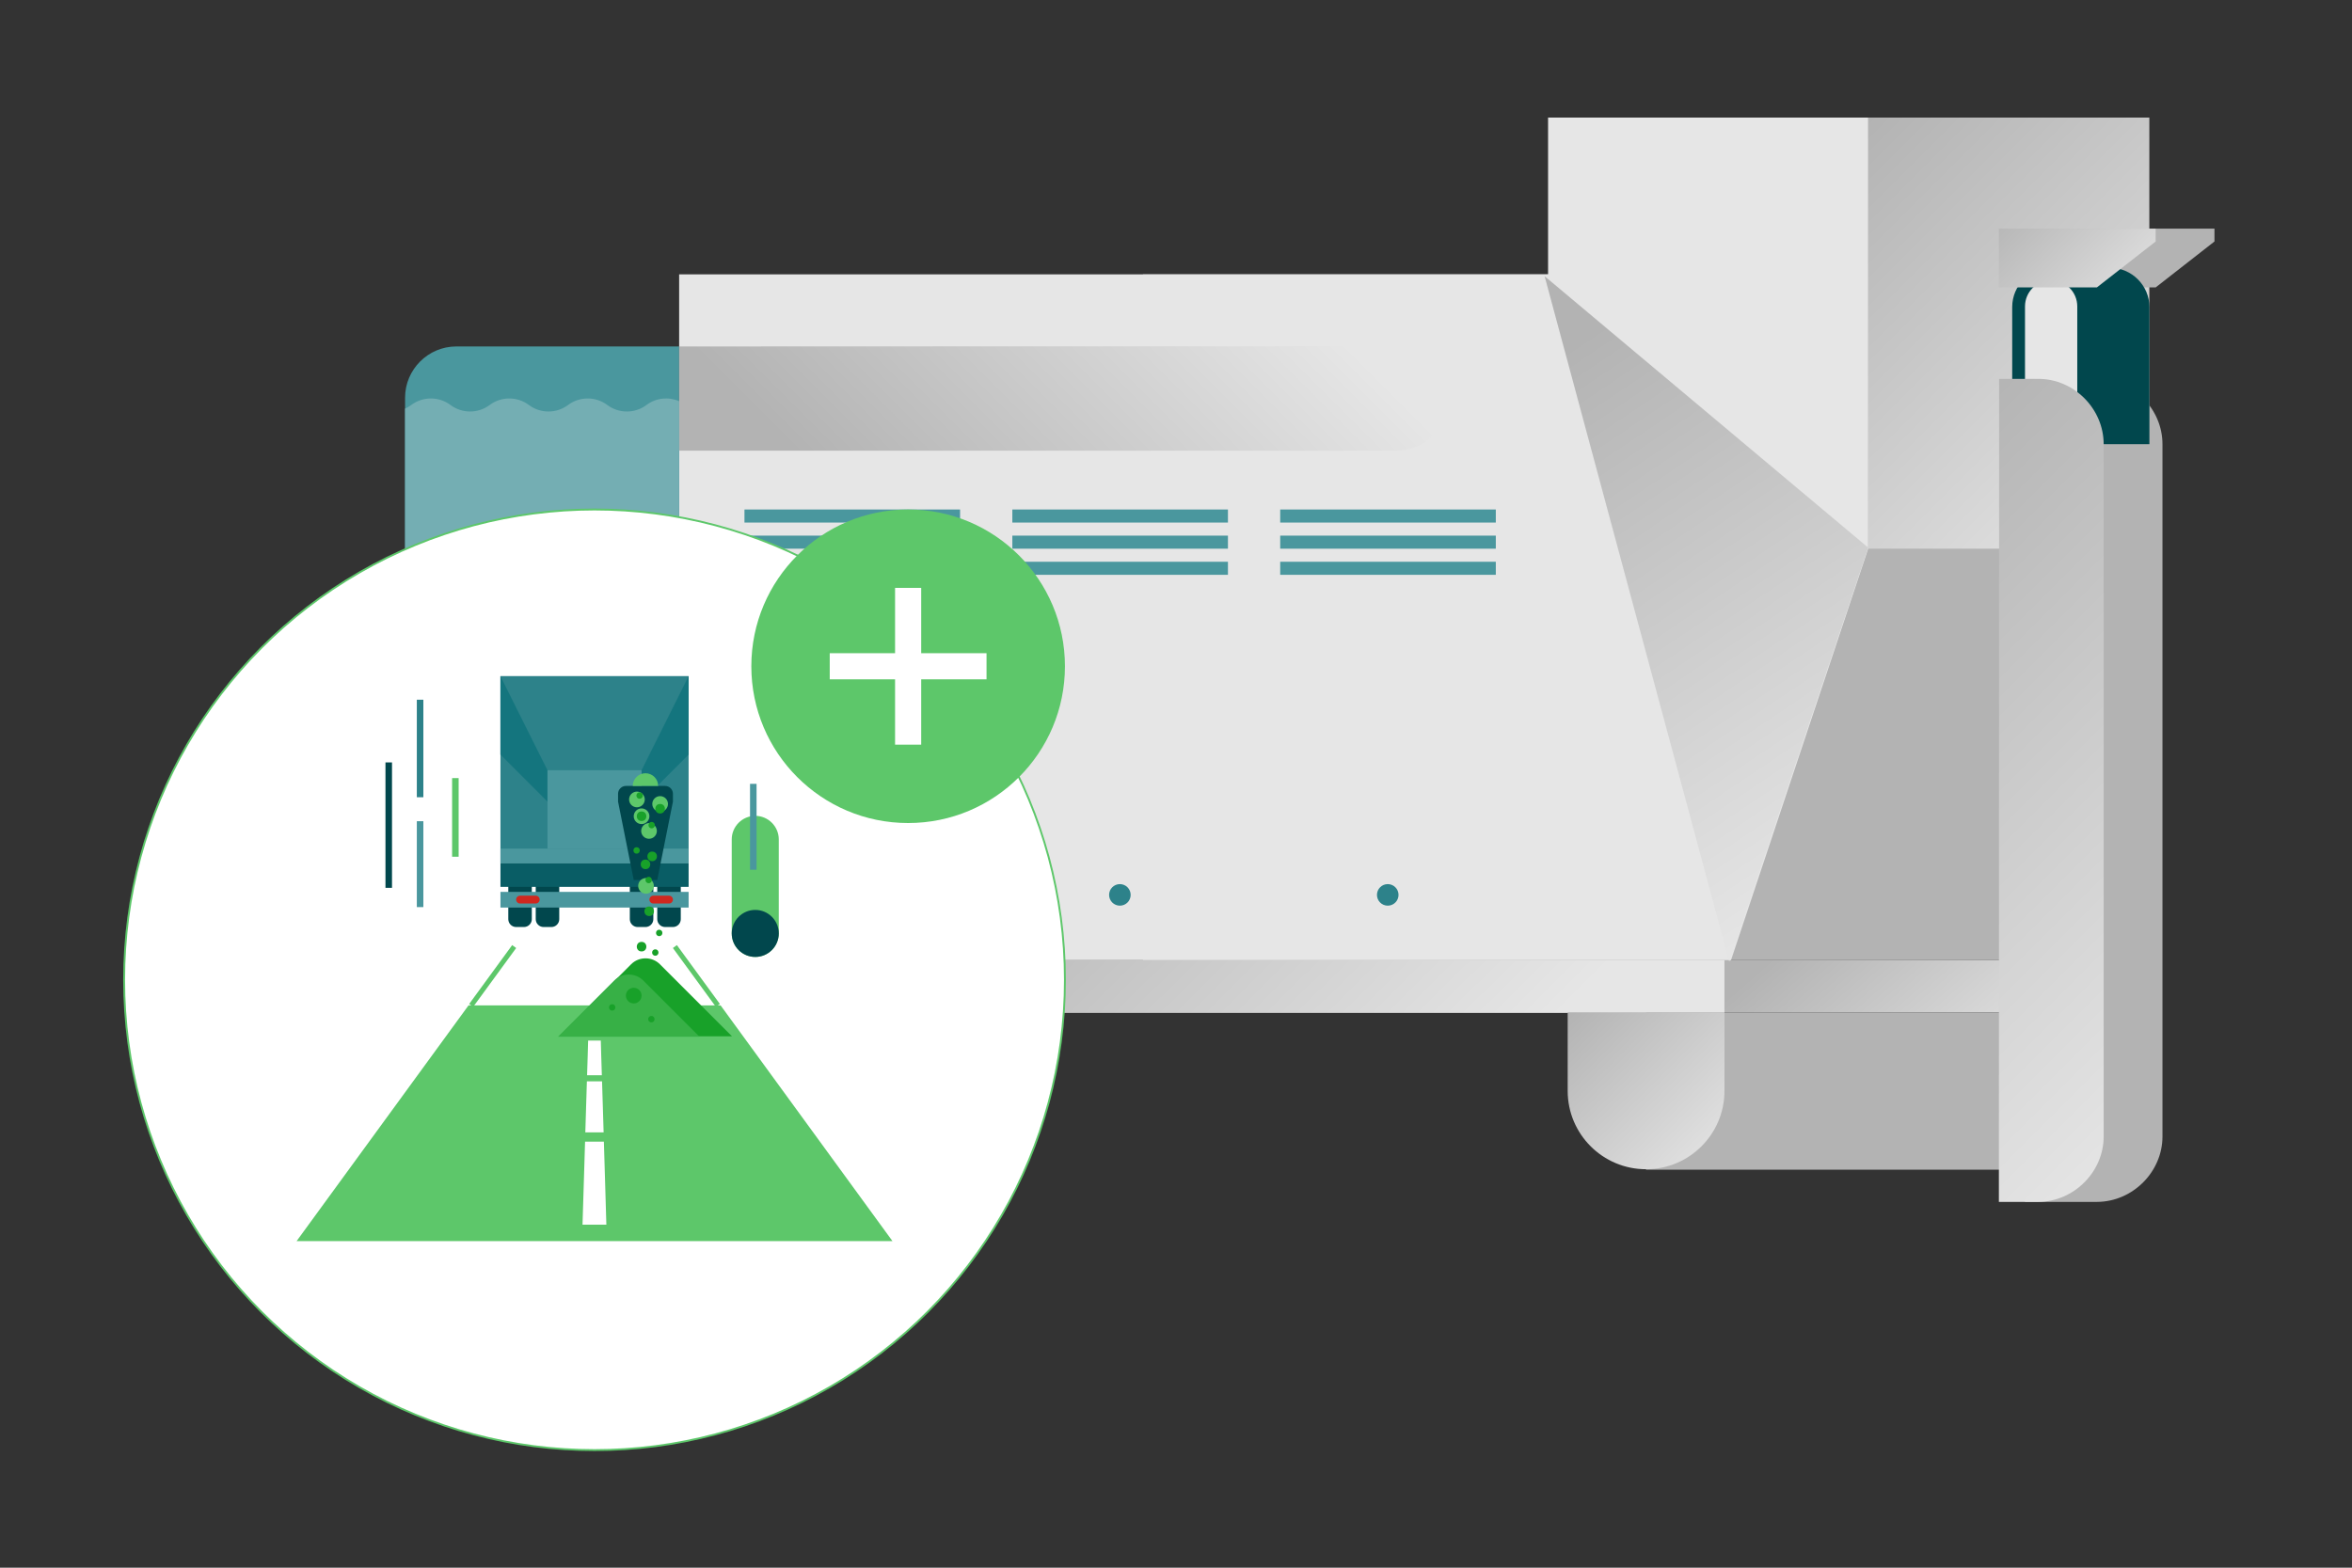 <?xml version="1.0" encoding="UTF-8"?>
<!DOCTYPE svg PUBLIC "-//W3C//DTD SVG 1.1//EN" "http://www.w3.org/Graphics/SVG/1.1/DTD/svg11.dtd">
<!-- Creator: CorelDRAW X6 -->
<svg xmlns="http://www.w3.org/2000/svg" xml:space="preserve" width="360px" height="240px" version="1.1" style="shape-rendering:geometricPrecision; text-rendering:geometricPrecision; image-rendering:optimizeQuality; fill-rule:evenodd; clip-rule:evenodd"
viewBox="0 0 36000 24000"
 xmlns:xlink="http://www.w3.org/1999/xlink">
 <rect x="0" y="0" width="36000" height="24000" fill="#333333" stroke="none"/>
 <defs>
  <style type="text/css">
   <![CDATA[
    .str0 {stroke:#5DC76A;stroke-width:28.8}
    .str1 {stroke:#5DC76A;stroke-width:75.591}
    .str3 {stroke:#01474D;stroke-width:100.006}
    .str5 {stroke:#2D828A;stroke-width:100.006}
    .str2 {stroke:#4A979E;stroke-width:100.006}
    .str4 {stroke:#5DC76A;stroke-width:100.006}
    .fil21 {fill:none}
    .fil11 {fill:#01474D}
    .fil16 {fill:#095D65}
    .fil17 {fill:#14757E}
    .fil19 {fill:#18A129}
    .fil10 {fill:#2D828A}
    .fil20 {fill:#37B046}
    .fil6 {fill:#4A979E}
    .fil15 {fill:#5DC76A}
    .fil7 {fill:#74AEB3}
    .fil2 {fill:#B3B3B3}
    .fil18 {fill:#CF281F}
    .fil4 {fill:#E6E6E6}
    .fil14 {fill:white}
    .fil3 {fill:url(#id0)}
    .fil8 {fill:url(#id1)}
    .fil13 {fill:url(#id2)}
    .fil5 {fill:url(#id3)}
    .fil12 {fill:url(#id4)}
    .fil9 {fill:url(#id5)}
    .fil0 {fill:url(#id6)}
    .fil1 {fill:url(#id7)}
   ]]>
  </style>
  <linearGradient id="id0" gradientUnits="userSpaceOnUse" x1="26394.9" y1="17899.9" x2="23994.9" y2="15499.9">
   <stop offset="0" style="stop-color:#E6E6E6"/>
   <stop offset="1" style="stop-color:#B3B3B3"/>
  </linearGradient>
  <linearGradient id="id1" gradientUnits="userSpaceOnUse" xlink:href="#id0" x1="33469.9" y1="7824.87" x2="28020" y2="2374.94">
  </linearGradient>
  <linearGradient id="id2" gradientUnits="userSpaceOnUse" xlink:href="#id0" x1="32811.4" y1="4941.43" x2="30778.8" y2="2943.27">
  </linearGradient>
  <linearGradient id="id3" gradientUnits="userSpaceOnUse" xlink:href="#id0" x1="28700.5" y1="13315" x2="23536.9" y2="5634.97">
  </linearGradient>
  <linearGradient id="id4" gradientUnits="userSpaceOnUse" xlink:href="#id0" x1="34880.8" y1="15781.5" x2="27517.7" y2="8418.44">
  </linearGradient>
  <linearGradient id="id5" gradientUnits="userSpaceOnUse" xlink:href="#id0" x1="18932.3" y1="3577.93" x2="13888.7" y2="8621.48">
  </linearGradient>
  <linearGradient id="id6" gradientUnits="userSpaceOnUse" xlink:href="#id0" x1="30952.8" y1="16592.2" x2="28336.9" y2="13607.6">
  </linearGradient>
  <linearGradient id="id7" gradientUnits="userSpaceOnUse" xlink:href="#id0" x1="21322.9" y1="18058.2" x2="15467.1" y2="12149">
  </linearGradient>
 </defs>
 <g id="Vrstva_x0020_1">
  <rect class="fil0" x="26395" y="14700" width="6500" height="800"/>
  <rect class="fil1" x="10395" y="14700" width="16000" height="807"/>
  <rect class="fil2" x="25195" y="15500" width="6931" height="2407"/>
  <path class="fil3" d="M26395 16700c0,663 -537,1200 -1200,1200 -663,0 -1200,-537 -1200,-1200l0 -1200 1200 0 1200 0 0 1200z"/>
  <polygon class="fil2" points="27995,4200 17495,4200 17495,14700 30795,14700 32895,8400 32895,1800 27995,1800 "/>
  <polygon class="fil4" points="23695,4200 10395,4200 10395,14700 26495,14700 28595,8400 28595,1800 23695,1800 "/>
  <polygon class="fil5" points="23642,4228 26468,14722 28595,8384 "/>
  <path class="fil6" d="M6984 5304l3411 0 0 9403 -3411 0c-431,0 -784,-353 -784,-784l0 -7835c0,-431 353,-784 784,-784z"/>
  <path class="fil7" d="M6878 14700c-382,-52 -678,-382 -678,-777l0 -7667c33,-15 65,-34 95,-56 177,-133 423,-133 600,0 177,133 423,133 600,0 177,-133 423,-133 600,0 177,133 423,133 600,0 177,-133 423,-133 600,0 177,133 423,133 600,0 145,-110 338,-129 500,-58l0 58 0 8500 -3517 0z"/>
  <polygon class="fil8" points="28595,1800 32895,1800 32895,8400 28595,8400 "/>
  <path class="fil9" d="M10395 5304l10900 -4c1082,0 1131,1600 50,1600l-10950 0 0 -1596z"/>
  <circle class="fil10" cx="21241" cy="13700" r="165"/>
  <circle class="fil10" cx="17141" cy="13700" r="165"/>
  <circle class="fil10" cx="13041" cy="13700" r="165"/>
  <polygon class="fil6" points="14695,8400 14695,8200 11395,8200 11395,8400 "/>
  <polygon class="fil6" points="18795,8400 18795,8200 15495,8200 15495,8400 "/>
  <polygon class="fil6" points="22895,8400 22895,8200 19595,8200 19595,8400 "/>
  <polygon class="fil6" points="14695,8800 14695,8600 11395,8600 11395,8800 "/>
  <polygon class="fil6" points="18795,8800 18795,8600 15495,8600 15495,8800 "/>
  <polygon class="fil6" points="22895,8800 22895,8600 19595,8600 19595,8800 "/>
  <polygon class="fil6" points="14695,8000 14695,7800 11395,7800 11395,8000 "/>
  <polygon class="fil6" points="18795,8000 18795,7800 15495,7800 15495,8000 "/>
  <polygon class="fil6" points="22895,8000 22895,7800 19595,7800 19595,8000 "/>
  <path class="fil2" d="M33099 17400c0,538 -454,997 -1000,1000l-1104 0 4 -12600 1100 0c549,0 1000,460 1000,1000 0,3539 0,7061 0,10600z"/>
  <polygon class="fil2" points="31795,3500 33895,3500 33895,3697 32995,4400 31795,4400 31795,3977 "/>
  <path class="fil11" d="M31399 4100l900 0c330,0 600,271 600,600l0 2100 -2100 0 0 -2100c0,-330 270,-600 600,-600z"/>
  <path class="fil4" d="M30995 7050l800 0 0 -2359 0 0c0,-221 -179,-400 -400,-400 -221,0 -400,179 -400,400l0 2359z"/>
  <path class="fil12" d="M32199 17400c0,538 -454,997 -1000,1000l-604 0 4 -12600 600 0c549,0 1000,460 1000,1000 0,3539 0,7061 0,10600z"/>
  <polygon class="fil13" points="30595,3500 32995,3500 32995,3697 32095,4400 30595,4400 "/>
  <circle class="fil14 str0" cx="9100" cy="15000" r="7200"/>
  <path class="fil15" d="M13660 19000c-1521,0 -3042,0 -4562,0 -1519,0 -3040,0 -4558,0 877,-1202 1754,-2405 2631,-3608l3859 0c877,1202 1754,2405 2630,3608z"/>
  <path class="fil11" d="M10180 13232l120 0c66,0 120,54 120,120l0 720c0,66 -54,120 -120,120l-120 0c-66,0 -120,-54 -120,-120l0 -720c0,-66 54,-120 120,-120z"/>
  <path class="fil11" d="M9760 13232l120 0c66,0 120,54 120,120l0 720c0,66 -54,120 -120,120l-120 0c-66,0 -120,-54 -120,-120l0 -720c0,-66 54,-120 120,-120z"/>
  <path class="fil11" d="M8320 13232l120 0c66,0 120,54 120,120l0 720c0,66 -54,120 -120,120l-120 0c-66,0 -120,-54 -120,-120l0 -720c0,-66 54,-120 120,-120z"/>
  <path class="fil11" d="M7900 13232l120 0c66,0 120,54 120,120l0 720c0,66 -54,120 -120,120l-120 0c-66,0 -120,-54 -120,-120l0 -720c0,-66 54,-120 120,-120z"/>
  <rect class="fil10" x="7660" y="10352" width="2880" height="2865"/>
  <polygon class="fil10" points="9820,12272 9820,12992 8380,12992 8380,12272 7660,11552 7660,10352 10540,10352 10540,11552 "/>
  <rect class="fil16" x="7660" y="13217" width="2880" height="360"/>
  <polygon class="fil17" points="7660,10352 8380,11792 8380,12272 7660,11552 "/>
  <polygon class="fil17" points="10540,10352 9820,11792 9820,12272 10540,11552 "/>
  <rect class="fil6" x="7660" y="12992" width="2880" height="225"/>
  <polygon class="fil6" points="8380,11792 9820,11792 9820,12992 8380,12992 "/>
  <rect class="fil6" x="7660" y="13654" width="2880" height="240"/>
  <path class="fil11" d="M9700 13472l360 0 240 -1200 0 -120c0,-66 -54,-120 -120,-120l-600 0c-66,0 -120,54 -120,120l0 120 240 1200z"/>
  <path class="fil18" d="M7960 13712l240 0c33,0 60,27 60,60l0 0c0,33 -27,60 -60,60l-240 0c-33,0 -60,-27 -60,-60l0 0c0,-33 27,-60 60,-60z"/>
  <path class="fil18" d="M10000 13712l240 0c33,0 60,27 60,60l0 0c0,33 -27,60 -60,60l-240 0c-33,0 -60,-27 -60,-60l0 0c0,-33 27,-60 60,-60z"/>
  <path class="fil19" d="M10101 14762l1103 1103 -2647 0 1103 -1103c121,-121 320,-121 441,0l0 0z"/>
  <path class="fil20" d="M10706 15872l-2166 0 861 -861c122,-122 322,-122 445,0l861 861 -1 0z"/>
  <circle class="fil15" cx="9749" cy="12239" r="120"/>
  <path class="fil15" d="M9880 11838c107,0 194,87 194,195l-389 0c0,-107 87,-195 195,-195z"/>
  <circle class="fil15" cx="9934" cy="12721" r="120"/>
  <circle class="fil19" transform="matrix(1.11347E-014 -0.084 0.084 1.11347E-014 9974.59 12632.2)" r="580"/>
  <circle class="fil19" transform="matrix(1.11347E-014 -0.084 0.084 1.11347E-014 9789.9 12179.2)" r="580"/>
  <circle class="fil15" cx="9820" cy="12496" r="120"/>
  <circle class="fil19" transform="matrix(1.11347E-014 -0.084 0.084 1.11347E-014 10030 14582.5)" r="580"/>
  <circle class="fil15" cx="10104" cy="12308" r="120"/>
  <circle class="fil19" transform="matrix(1.67021E-014 -0.126 0.126 1.67021E-014 9982.27 13110.3)" r="580"/>
  <circle class="fil19" transform="matrix(1.67021E-014 -0.126 0.126 1.67021E-014 10103.8 12380.9)" r="580"/>
  <circle class="fil19" transform="matrix(1.67021E-014 -0.126 0.126 1.67021E-014 9880.01 13232.4)" r="580"/>
  <circle class="fil15" cx="9888" cy="13562" r="120"/>
  <circle class="fil19" transform="matrix(1.11347E-014 -0.084 0.084 1.11347E-014 9928.64 13472.4)" r="580"/>
  <circle class="fil19" transform="matrix(1.11347E-014 -0.084 0.084 1.11347E-014 9743.96 13019.4)" r="580"/>
  <circle class="fil19" cx="9700" cy="15242" r="120"/>
  <circle class="fil19" transform="matrix(1.67021E-014 -0.126 0.126 1.67021E-014 9936.32 13950.6)" r="580"/>
  <circle class="fil19" transform="matrix(1.67021E-014 -0.126 0.126 1.67021E-014 9820.02 12495.9)" r="580"/>
  <circle class="fil19" transform="matrix(1.67021E-014 -0.126 0.126 1.67021E-014 9820 14492.5)" r="580"/>
  <path class="fil14" d="M8986 16461c3,-100 6,-195 9,-286 3,-86 5,-167 7,-245 65,0 129,0 194,0 2,78 5,159 7,245 3,90 6,185 9,286 -75,0 -151,0 -226,0l0 0z"/>
  <path class="fil14" d="M8959 17336c5,-152 9,-294 13,-428 4,-125 7,-243 11,-354 77,0 155,0 232,0 3,111 7,230 11,354 4,133 8,276 13,428 -93,0 -186,0 -280,0z"/>
  <path class="fil14" d="M8916 18749c8,-257 15,-493 22,-711 6,-201 12,-387 17,-560 96,0 192,0 288,0 5,173 11,360 17,560 7,218 14,454 21,711 -122,0 -244,0 -365,0l0 0z"/>
  <line class="fil21 str1" x1="7212" y1="15392" x2="7870" y2= "14491" />
  <line class="fil21 str1" x1="10988" y1="15392" x2="10330" y2= "14491" />
  <line class="fil21 str2" x1="6430" y1="12572" x2="6430" y2= "13887" />
  <line class="fil21 str3" x1="5950" y1="11672" x2="5950" y2= "13592" />
  <line class="fil21 str4" x1="6970" y1="11912" x2="6970" y2= "13116" />
  <line class="fil21 str5" x1="6430" y1="10712" x2="6430" y2= "12205" />
  <path class="fil15" d="M11560 12490c198,0 360,162 360,360l0 1440c0,198 -162,360 -360,360l0 0c-198,0 -360,-162 -360,-360l0 -1440c0,-198 162,-360 360,-360z"/>
  <circle class="fil11" cx="11560" cy="14290" r="360"/>
  <circle class="fil19" transform="matrix(1.11347E-014 -0.084 0.084 1.11347E-014 10090 14282.5)" r="580"/>
  <circle class="fil19" transform="matrix(1.11347E-014 -0.084 0.084 1.11347E-014 9370 15422.5)" r="580"/>
  <circle class="fil19" transform="matrix(1.11347E-014 -0.084 0.084 1.11347E-014 9970.02 15602.5)" r="580"/>
  <line class="fil21 str2" x1="11530" y1="12000" x2="11530" y2= "13315" />
  <circle class="fil15" cx="13900" cy="10200" r="2400"/>
  <polygon class="fil14" points="13700,9000 14100,9000 14100,10000 15100,10000 15100,10400 14100,10400 14100,11400 13700,11400 13700,10400 12700,10400 12700,10000 13700,10000 "/>
 </g>
</svg>
